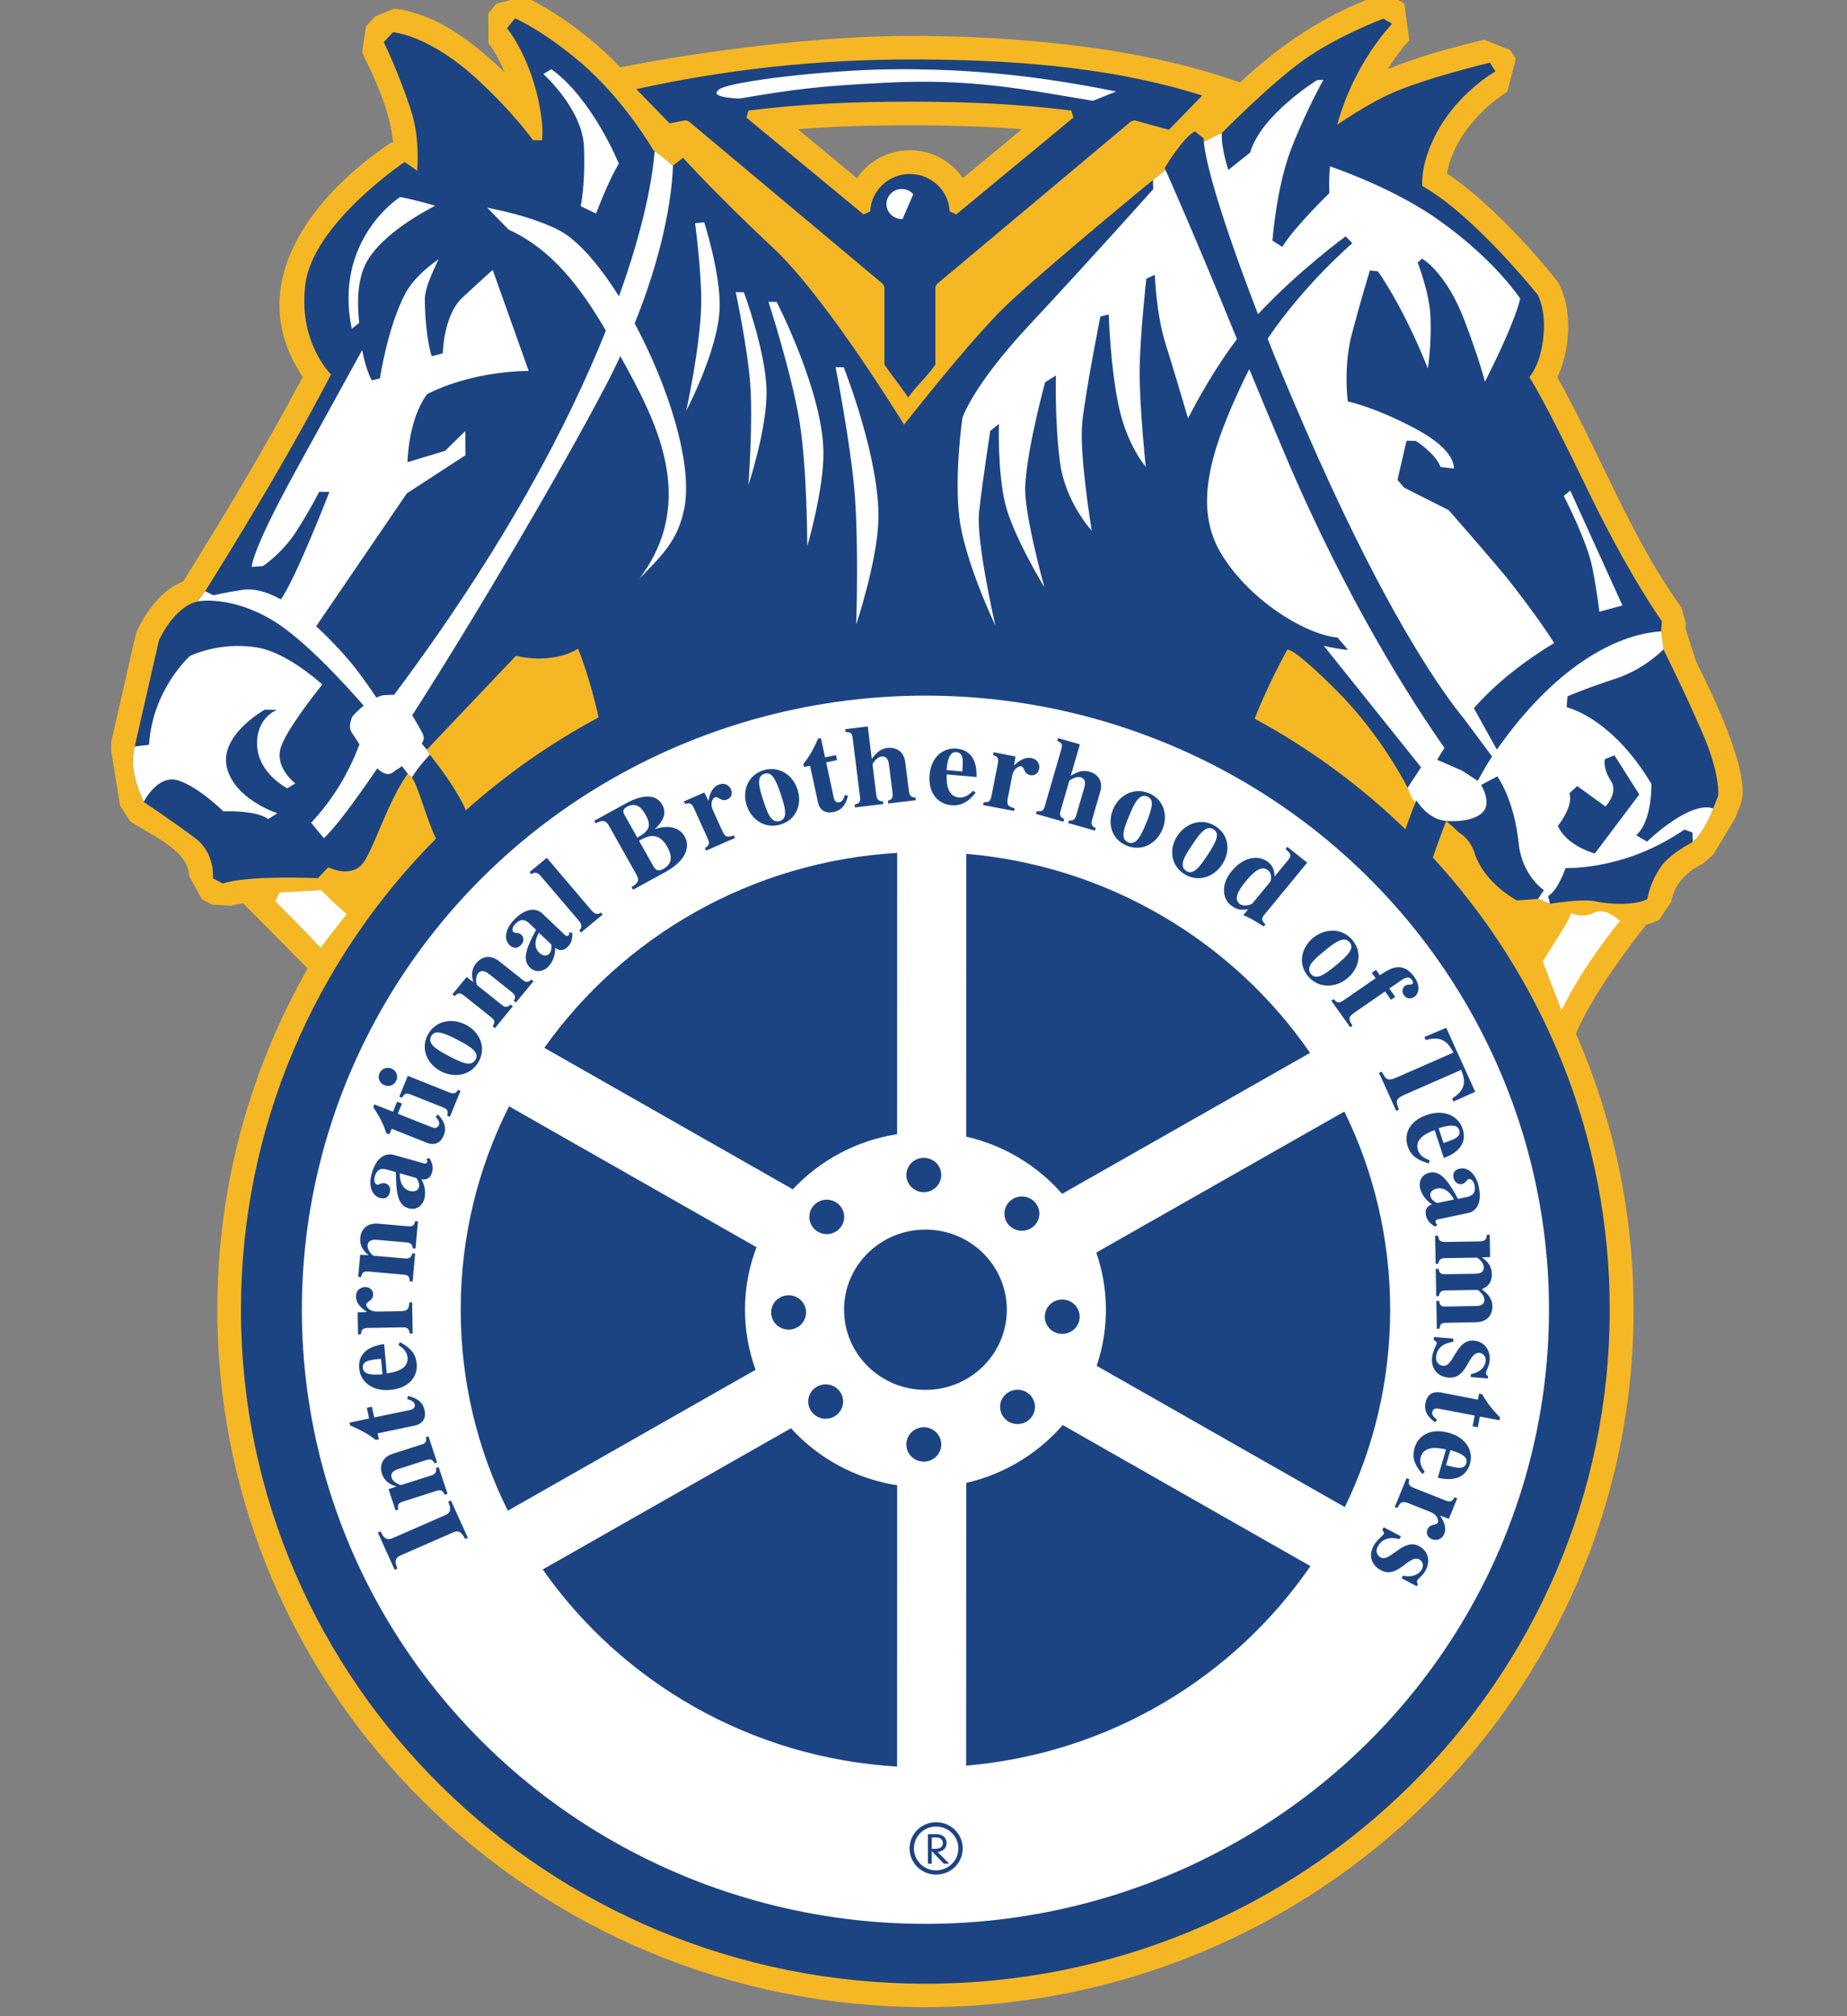 <?xml version="1.0" encoding="UTF-8"?>
<!-- Generator: Adobe Illustrator 16.2.0, SVG Export Plug-In . SVG Version: 6.00 Build 0)  -->
<svg xmlns="http://www.w3.org/2000/svg" xmlns:xlink="http://www.w3.org/1999/xlink" version="1.1" id="Layer_1" x="0px" y="0px" width="120px" height="131px" viewBox="0 0 120 131" xml:space="preserve">
<rect x="0" y="0" width="120" height="131" fill="#808080" stroke="none"/>
<g>
	<path fill-rule="evenodd" clip-rule="evenodd" fill="#F5B724" d="M66.396,8.397l-3.84,3.176c-0.742-1.089-2.007-1.811-3.44-1.811   c-1.432,0-2.696,0.722-3.44,1.811l-3.841-3.176c2.334-0.185,4.716-0.257,7.289-0.257C61.697,8.14,64.072,8.213,66.396,8.397z    M101.177,24.516c2.774,4.914,4.743,10.356,8.064,14.953l0.286,1.006l-0.024,0.364l0.71,2.182c0.932,1.865,3.325,6.723,2.969,8.881   l-0.098,0.382l-0.326,0.812l-0.11,0.22l-1.331,2.194l-0.641,0.584c-1.053,0.522-1.896,1.3-2.088,2.484l-0.779,1.17   c-0.277,0.158-0.572,0.261-0.855,0.335c-1.284,1.621-3.553,4.673-4.566,7.08c2.408,5.504,3.748,11.567,3.748,17.939   c0,25.025-20.6,45.314-46.007,45.314c-25.412,0-46.008-20.289-46.008-45.314c0-8.053,2.132-15.611,5.867-22.168   c-1.335-1.365-3.057-3.104-4.184-4.234c-0.365,0.045-0.618,0.098-0.751,0.15l-1.263-0.07l-0.665-0.337l-0.837-1.533   c-0.041-1.685-2.549-2.681-3.826-3.533l-0.667-1.034L7.218,48.75l0.016-0.574l1.57-6.889l0.083-0.258c0,0,0.08-0.191,0.237-0.48   c0.62-1.161,1.531-2.272,2.795-2.785c2.703-4.354,5.354-8.747,7.75-13.273c-4.036-6.019,0.742-11.889,5.747-15.232l0.12,0.001   c-0.185-2.038-1.119-4.028-2.008-5.852l0.25-1.693l0.589-0.642l1.228-0.505c0,0,0.239,0.003,0.676,0.096   c2.524,0.541,4.726,2.302,6.518,4.042c-0.281-0.661-0.603-1.335-1.053-1.895l-0.014-1.932l0.522-0.646l1.831-0.452   c0,0,0.517,0.215,1.398,0.741c1.768,1.056,3.411,2.364,4.825,3.854C45.976,3.245,53.475,2.33,59.132,2.33   c5.633,0,14.372,0.498,21.424,3.029c2.66-2.456,5.333-4.289,8.758-5.579l1.348,0.111l0.573,0.326l0.33,2.4   c0,0-0.528,0.54-1.18,1.521l-0.228,0.358c2.004-0.823,4.169-1.418,6.281-1.917l1.689,0.68l0.354,0.563l-0.555,2.149   c0,0-0.11,0.064-0.294,0.19c-1.699,1.148-3.262,3.07-3.62,5.106c2.453,1.644,5.255,4.607,7.105,6.924l0.109,0.156   c0,0,0.093,0.14,0.214,0.428C102.155,20.495,101.969,22.852,101.177,24.516z"></path>
	<path fill="#1C4483" d="M59.132,3.864c6.122,0,12.835,0.392,18.978,2.345l-2.167,2.224L73.717,7.82l-0.221,0.056L60.869,18.458   l-0.097,0.198v5.036c-0.555,0.799-1.344,1.501-1.765,2.136c-0.424-0.634-0.99-1.337-1.546-2.136v-5.036l-0.092-0.198L44.738,7.876   L44.514,7.82l-1.008,0.196l-2.165-2.223C47.044,4.531,53.014,3.864,59.132,3.864z M59.125,6.605c-3.753,0-7.115,0.155-10.495,0.578   l-0.138,0.456l7.609,6.289l0.436-0.188c0.057-1.354,1.191-2.436,2.58-2.436c1.39,0,2.521,1.082,2.581,2.436l0.436,0.188   l7.605-6.289l-0.137-0.456C66.221,6.76,62.884,6.605,59.125,6.605z M74.908,11.694l0.814-0.652l-0.055-0.128   c0,0,1.211-2.014,1.971-2.38l0.568,0.46c0,0-0.008,0.061,0.006,0.227c0.648-0.369,1.169-0.578,1.169-0.578s3.103-3.154,5.288-4.723   c2.184-1.57,5.205-2.708,5.205-2.708l0.574,0.334c0,0-2.461,2.489-3.566,6.554c1.021-0.685,2.312-1.492,3.432-1.999   c2.275-1.029,6.488-2.029,6.488-2.029l0.359,0.566c0,0-2.508,1.396-3.913,4.167c-0.741,1.472-0.882,2.575-0.844,3.284   c3.319,1.838,7.491,7.051,7.491,7.051s0.711,1.167,0.277,3.432c-0.258,1.348-0.811,1.93-0.811,1.93s0.912,1.349,3.691,7.127   c2.781,5.784,4.918,8.73,4.918,8.73l-0.045,0.665l0.147,1.17c0,0,1.336,2.654,2.53,5.413c1.197,2.758,1.027,4.106,1.027,4.106   l-0.326,0.813c0,0-0.189,0.54-0.55,1.169c-0.366,0.629-0.777,1.023-0.777,1.023s-1.44,0.71-2.052,1.581   c-0.779,1.116-0.891,2.114-0.891,2.114c-0.764,0.43-2.463,0.359-3.349,0.158c-0.886-0.209-2.985,0.16-2.985,0.16l-0.776-0.324   l-1.371,0.1c0,0-2.12-1.105-2.745-3.076c-0.297-0.946-1-1.326-1-1.326c-0.327-0.306-0.604-0.557-0.848-0.766   c-0.2,0.531-0.568,1.503-0.867,2.379c7.146,7.77,11.492,18.075,11.492,29.382c0,24.191-19.906,43.795-44.46,43.795   c-24.561,0-44.469-19.604-44.469-43.795c0-11.916,4.833-22.723,12.673-30.611c-0.566-1.103-1.19-3.539-1.572-3.97l-0.265-0.241   c-1.329,1.809-2.288,5.173-2.999,5.914c-0.824,0.868-2.161,0.155-2.161,0.155l-0.675,0.713c0,0-4.641-0.21-6.158,0.352   l-0.667-0.341c0,0,0.179-1.625-1.163-2.624c-1.334-1.007-3.338-2.342-3.338-2.342s-0.557-1.204-0.665-2.082   c-0.113-0.877,0.088-1.517,0.088-1.517l1.573-6.886c0,0,0.919-2.164,2.51-2.539l0.491-0.668c0,0,2.666-4.192,5.387-8.974   c1.26-2.216,2.173-3.915,2.789-5.105c-0.555-0.605-2.063-2.576-1.669-5.831c0.481-3.971,6.456-7.977,6.456-7.977l0.816,0.565   C27.174,10.1,27.163,8.6,26.715,7.21c-0.758-2.361-1.78-4.472-1.78-4.472l0.591-0.637c0,0,2.318,0.107,5.605,3.162   c1.652,1.539,2.782,2.885,3.497,3.839l0.585,0.012c0.038-0.387,0.042-0.798-0.01-1.24c-0.445-3.854-2.261-6.038-2.261-6.038   l0.52-0.644c0,0,1.774,0.749,4.275,2.879C40.555,6.469,42.45,9.76,42.45,9.76s0.557,0.362,1.268,1.007l0.66-0.514   c0,0,2.217,2.452,5.837,5.838c3.12,2.917,7.396,9.686,8.523,11.502c1.16-1.475,4.867-6.138,6.958-8.053   C68.918,16.597,74.908,11.694,74.908,11.694z M92.023,52.005c-0.449-0.43-0.57-0.819-0.57-0.819s-1.667-3.375-4.647-6.35   c-2.985-2.971-3.179-2.609-3.179-2.609s-1.303,2.354-2.109,4.473c3.598,1.945,6.889,4.369,9.789,7.182   C91.57,53.156,91.862,52.363,92.023,52.005z M27.733,48.708l0.195,0.329c0.5,0.63,1.775,2.271,2.339,3.615   c2.608-2.333,5.5-4.364,8.618-6.037c-0.516-2.474-1.325-4.46-1.325-4.46c-1.841,1.079-4.035,0.452-4.035,0.452L27.733,48.708z"></path>
	<ellipse fill-rule="evenodd" clip-rule="evenodd" fill="#FFFFFF" cx="60.125" cy="85.102" rx="40.513" ry="39.903"></ellipse>
	<path fill="#1C4483" d="M27.667,93.383c0.099,0.361-0.127,0.434-0.302,0.484l-1.84,0.59c-0.805,0.259-0.845,0.896-0.71,1.299   c0.2,0.608,0.744,0.781,0.952,0.826l-0.521,0.182l0.455,1.373l0.175-0.053c-0.053-0.303-0.026-0.412,0.306-0.516l2.151-0.691   c0.358-0.116,0.428,0,0.567,0.245l0.176-0.06l-0.577-1.739l-0.173,0.059c0.071,0.343-0.135,0.429-0.302,0.487l-1.956,0.621   c-0.067,0.021-0.527-0.172-0.621-0.459c-0.127-0.395,0.271-0.527,0.477-0.592l1.768-0.568c0.274-0.085,0.433-0.029,0.533,0.207   l0.173-0.055l-0.556-1.693L27.667,93.383z M23.832,91.475l0.147,0.692l-1.269,0.27l0.038,0.185   c0.837,0.354,1.242,0.617,1.666,0.938l0.206-0.037l-0.087-0.387l2.44-0.514c0.157-0.04,0.785-0.203,0.609-1.003   c-0.144-0.669-0.721-0.823-1.08-0.916l-0.042,0.206c0.173,0.047,0.436,0.127,0.484,0.344c0.061,0.292-0.247,0.35-0.368,0.376   L24.313,92.1l-0.151-0.697L23.832,91.475z M24.848,89.295c-1.06,0.096-1.25-0.146-1.276-0.425c-0.024-0.269,0.16-0.382,0.322-0.44   c0.228-0.084,0.625-0.117,0.862-0.143L24.848,89.295z M25.89,87.398c0.191,0.129,0.552,0.361,0.588,0.807   c0.066,0.715-0.701,0.953-1.35,1.029l-0.17-1.9c-0.41,0.055-1.739,0.267-1.619,1.584c0.076,0.869,0.856,1.494,1.992,1.396   c1.312-0.109,1.81-0.93,1.743-1.692c-0.054-0.604-0.34-1.019-1.093-1.415L25.89,87.398z M26.589,84.633   c-0.016,0.463-0.132,0.555-0.599,0.564l-1.454,0.023c-0.561,0.014-0.738-0.322-0.738-0.434c-0.005-0.242,0.449-0.242,0.442-0.681   c-0.008-0.382-0.325-0.482-0.525-0.479c-0.186,0.004-0.598,0.123-0.587,0.641c0.01,0.49,0.476,0.822,0.718,0.984l-0.61,0.022   l0.026,1.435l0.187-0.005c0.025-0.228,0.06-0.411,0.445-0.417l2.264-0.039c0.385-0.01,0.417,0.162,0.465,0.406l0.188-0.005   l-0.034-2.02L26.589,84.633z M26.97,79.345c-0.046,0.368-0.287,0.349-0.469,0.333l-1.923-0.168   c-0.843-0.071-1.139,0.506-1.174,0.918c-0.053,0.642,0.378,1.008,0.551,1.131L23.4,81.527l-0.127,1.438l0.187,0.017   c0.07-0.294,0.141-0.39,0.485-0.362l2.256,0.2c0.376,0.028,0.395,0.156,0.42,0.438l0.188,0.015l0.162-1.824l-0.183-0.014   c-0.072,0.35-0.295,0.351-0.473,0.334l-2.047-0.176c-0.069-0.008-0.414-0.365-0.388-0.669c0.035-0.405,0.457-0.378,0.673-0.359   l1.855,0.161c0.282,0.026,0.406,0.143,0.406,0.393l0.183,0.015l0.158-1.771L26.97,79.345z M27.699,75.308l0.05,0.097   c0.016,0.023,0.016,0.047,0.01,0.078c-0.047,0.158-0.187,0.123-0.232,0.105l-1.931-0.543c-0.695-0.195-1.203,0.362-1.435,1.17   c-0.267,0.902,0.055,1.495,0.52,1.621c0.501,0.143,0.615-0.248,0.643-0.339c0.109-0.376-0.138-0.567-0.273-0.604   c-0.287-0.083-0.413,0.12-0.566,0.076c-0.118-0.033-0.217-0.243-0.141-0.507c0.157-0.542,0.463-0.564,0.839-0.453l0.54,0.149   c0.016,1.124,0.042,2.134,0.812,2.349c0.562,0.164,0.923-0.224,1.026-0.575c0.049-0.177,0.163-0.696-0.182-1.302   c0.22,0.014,0.549,0.041,0.697-0.469c0.093-0.331-0.004-0.648-0.191-0.918L27.699,75.308z M27.05,76.543   c0.088,0.135,0.24,0.359,0.167,0.607c-0.076,0.262-0.375,0.297-0.603,0.231c-0.645-0.182-0.648-0.965-0.636-1.143L27.05,76.543z    M25.803,71.581l-0.271,0.657l-1.207-0.477l-0.074,0.176c0.499,0.754,0.683,1.194,0.85,1.696l0.194,0.075l0.152-0.365l2.311,0.922   c0.153,0.052,0.761,0.263,1.073-0.496c0.26-0.635-0.13-1.081-0.376-1.354l-0.152,0.147c0.12,0.135,0.292,0.343,0.21,0.548   c-0.115,0.281-0.407,0.155-0.521,0.109l-2.146-0.854l0.27-0.661L25.803,71.581z M29.747,70.82c-0.14,0.263-0.321,0.255-0.541,0.166   l-2.713-1.082l-0.551,1.353l0.171,0.071c0.159-0.253,0.252-0.337,0.571-0.211l2.101,0.838c0.342,0.138,0.313,0.266,0.274,0.545   l0.172,0.067l0.687-1.679L29.747,70.82z M24.981,70.514c0.309,0.123,0.643-0.004,0.776-0.326c0.125-0.302-0.017-0.633-0.327-0.76   c-0.309-0.123-0.656,0.017-0.78,0.318C24.521,70.064,24.68,70.398,24.981,70.514z M29.174,68.623   c-0.776-0.404-1.432-0.791-1.165-1.289c0.221-0.406,0.685-0.311,1.729,0.236c0.866,0.454,1.415,0.811,1.163,1.271   C30.616,69.377,29.909,69.004,29.174,68.623z M28.642,69.607c0.883,0.459,1.967,0.285,2.47-0.648   c0.491-0.909,0.063-1.896-0.84-2.371c-0.944-0.492-1.998-0.236-2.471,0.633C27.298,68.158,27.766,69.148,28.642,69.607z    M34.518,63.641c-0.251,0.278-0.434,0.128-0.577,0.014l-1.505-1.194c-0.657-0.528-1.224-0.21-1.492,0.117   c-0.41,0.498-0.261,1.04-0.184,1.236l-0.441-0.331l-0.926,1.121l0.145,0.116c0.23-0.206,0.342-0.244,0.608-0.029l1.761,1.403   c0.293,0.233,0.233,0.354,0.104,0.6l0.142,0.112l1.164-1.417l-0.142-0.117c-0.252,0.25-0.441,0.129-0.577,0.018l-1.602-1.279   c-0.049-0.04-0.135-0.525,0.057-0.763c0.265-0.318,0.595-0.061,0.764,0.073l1.448,1.155c0.221,0.177,0.255,0.342,0.113,0.547   l0.142,0.117l1.141-1.386L34.518,63.641z M36.981,60.575v0.106c0,0.031-0.011,0.056-0.028,0.076   c-0.121,0.122-0.227,0.018-0.256-0.012l-1.449-1.375c-0.518-0.496-1.233-0.234-1.825,0.369c-0.663,0.678-0.663,1.342-0.316,1.671   c0.378,0.359,0.668,0.064,0.733-0.001c0.277-0.281,0.147-0.564,0.047-0.659c-0.216-0.206-0.422-0.082-0.534-0.192   c-0.091-0.086-0.082-0.317,0.112-0.512c0.398-0.407,0.675-0.288,0.96-0.017l0.404,0.387c-0.524,0.996-0.979,1.898-0.404,2.448   c0.42,0.399,0.922,0.228,1.182-0.038c0.13-0.127,0.473-0.537,0.464-1.234c0.186,0.114,0.46,0.293,0.834-0.089   c0.24-0.246,0.304-0.572,0.271-0.896L36.981,60.575z M35.818,61.367c0.015,0.161,0.04,0.425-0.14,0.611   c-0.193,0.198-0.47,0.091-0.646-0.074c-0.48-0.457-0.112-1.152-0.017-1.297L35.818,61.367z M39.038,59.291   c-0.229,0.188-0.438,0.057-0.586-0.111l-2.926-3.441l-1.12,0.926l0.12,0.141c0.287-0.24,0.529,0.022,0.585,0.09l2.525,2.961   c0.117,0.135,0.231,0.402-0.003,0.598l0.118,0.133l1.407-1.164L39.038,59.291z M41.517,54.625l0.201-0.11   c0.448-0.215,1.1-0.447,1.631,0.505c0.229,0.404,0.472,1.042-0.266,1.448c-0.282,0.153-0.466,0.11-0.633-0.185L41.517,54.625z    M40.568,52.937c-0.077-0.152-0.171-0.33,0.175-0.518c0.545-0.296,0.915,0.015,1.174,0.476c0.381,0.678,0.388,1.041-0.513,1.531   L40.568,52.937z M41.128,57.812l2.167-1.188c1.403-0.797,1.509-1.707,1.194-2.261c-0.423-0.758-1.317-0.703-1.939-0.488   c0.232-0.254,0.895-0.843,0.481-1.577c-0.582-1.034-1.971-0.312-2.346-0.106l-2.079,1.14l0.089,0.161   c0.325-0.149,0.612-0.29,0.859,0.146l1.806,3.212c0.229,0.404,0.028,0.548-0.325,0.792L41.128,57.812z M47.673,54.279   c-0.438,0.168-0.569,0.102-0.76-0.322l-0.592-1.305c-0.228-0.509,0.014-0.796,0.117-0.841c0.227-0.101,0.403,0.312,0.813,0.135   c0.347-0.156,0.32-0.482,0.237-0.664c-0.073-0.167-0.347-0.491-0.828-0.285c-0.457,0.2-0.582,0.756-0.634,1.035l-0.264-0.54   l-1.329,0.581l0.075,0.163c0.226-0.062,0.407-0.1,0.564,0.246l0.92,2.035c0.159,0.351,0.018,0.442-0.189,0.586l0.073,0.168   l1.875-0.824L47.673,54.279z M49.59,52c-0.273-0.825-0.472-1.552,0.068-1.721c0.446-0.148,0.712,0.241,1.076,1.354   c0.306,0.914,0.449,1.543-0.054,1.707C50.095,53.532,49.841,52.775,49.59,52z M48.516,52.341c0.307,0.938,1.21,1.546,2.227,1.223   c0.995-0.316,1.387-1.317,1.069-2.278c-0.331-1-1.268-1.536-2.226-1.232C48.567,50.377,48.208,51.411,48.516,52.341z    M54.313,49.064l-0.707,0.146l-0.272-1.253l-0.187,0.042c-0.355,0.823-0.624,1.219-0.95,1.638l0.044,0.201l0.387-0.083l0.521,2.401   c0.039,0.16,0.205,0.774,1.019,0.605c0.678-0.148,0.836-0.716,0.927-1.064l-0.208-0.042c-0.048,0.172-0.127,0.43-0.344,0.472   c-0.302,0.069-0.361-0.24-0.387-0.361l-0.479-2.23l0.706-0.146L54.313,49.064z M59.482,51.808   c-0.374,0.044-0.416-0.281-0.431-0.409l-0.234-1.864c-0.102-0.831-0.737-0.987-1.155-0.938c-0.397,0.049-0.704,0.253-1.021,0.722   l-0.261-2.117l-1.467,0.176l0.025,0.18c0.305,0.027,0.413,0.037,0.458,0.388l0.479,3.839c0.045,0.369-0.081,0.418-0.349,0.5   l0.021,0.18l1.84-0.221l-0.019-0.178c-0.358,0.003-0.406-0.212-0.432-0.384l-0.245-2.01c-0.013-0.069,0.271-0.477,0.576-0.514   c0.414-0.051,0.472,0.364,0.497,0.573l0.228,1.82c0.035,0.278-0.053,0.42-0.305,0.473l0.022,0.184l1.794-0.214L59.482,51.808z    M61.498,50.037c0.09-1.04,0.368-1.187,0.652-1.163c0.267,0.025,0.35,0.222,0.383,0.393c0.041,0.231,0.003,0.628-0.01,0.861   L61.498,50.037z M63.215,51.38c-0.16,0.164-0.457,0.472-0.912,0.436c-0.729-0.064-0.826-0.853-0.793-1.496l1.934,0.168   c0.012-0.406,0.027-1.733-1.306-1.845c-0.881-0.077-1.642,0.569-1.74,1.686c-0.114,1.294,0.618,1.921,1.394,1.989   c0.612,0.051,1.07-0.154,1.601-0.817L63.215,51.38z M65.921,52.518c-0.456-0.112-0.528-0.242-0.436-0.693l0.276-1.409   c0.107-0.543,0.472-0.642,0.584-0.623c0.242,0.049,0.148,0.486,0.585,0.573c0.384,0.067,0.546-0.215,0.583-0.408   c0.037-0.18,0.001-0.605-0.51-0.701c-0.494-0.097-0.917,0.286-1.126,0.485l0.102-0.588l-1.429-0.278l-0.033,0.183   c0.217,0.073,0.392,0.142,0.32,0.52l-0.429,2.182c-0.075,0.375-0.248,0.369-0.497,0.369l-0.036,0.18l2.011,0.384L65.921,52.518z    M71.193,53.796c-0.366-0.103-0.276-0.416-0.236-0.542l0.524-1.805c0.235-0.803-0.286-1.195-0.69-1.307   c-0.387-0.108-0.75-0.037-1.225,0.268l0.595-2.047l-1.421-0.402l-0.052,0.175c0.272,0.139,0.37,0.188,0.271,0.531l-1.079,3.717   c-0.101,0.358-0.237,0.349-0.52,0.327l-0.052,0.175l1.783,0.505l0.05-0.172c-0.328-0.137-0.288-0.355-0.239-0.521l0.565-1.946   c0.017-0.066,0.442-0.331,0.736-0.249c0.399,0.114,0.29,0.516,0.231,0.718l-0.514,1.765c-0.08,0.268-0.221,0.365-0.467,0.317   l-0.053,0.175l1.738,0.493L71.193,53.796z M73.354,53.026c0.33-0.805,0.649-1.486,1.177-1.275c0.436,0.17,0.387,0.634-0.055,1.713   c-0.365,0.897-0.67,1.472-1.162,1.273C72.744,54.512,73.043,53.783,73.354,53.026z M72.309,52.605   c-0.375,0.911-0.08,1.956,0.908,2.348c0.973,0.389,1.924-0.131,2.309-1.069c0.399-0.974,0.034-1.98-0.904-2.354   C73.63,51.137,72.676,51.698,72.309,52.605z M77.445,54.914c0.477-0.725,0.922-1.332,1.398-1.027   c0.398,0.251,0.256,0.695-0.389,1.675c-0.529,0.804-0.937,1.312-1.381,1.033C76.556,56.259,76.99,55.598,77.445,54.914z    M76.495,54.307c-0.546,0.828-0.456,1.905,0.44,2.481c0.879,0.558,1.908,0.226,2.469-0.62c0.584-0.885,0.42-1.938-0.43-2.482   C78.079,53.113,77.037,53.487,76.495,54.307z M82.217,60.061c-0.333-0.284-0.202-0.465-0.072-0.625l2.783-3.385l-1.289-1.029   l-0.113,0.142c0.309,0.29,0.429,0.398,0.172,0.708l-0.885,1.077c-0.015-0.266-0.049-0.642-0.404-0.925   c-0.562-0.453-1.561-0.436-2.398,0.59c-0.714,0.858-0.564,1.792-0.064,2.188c0.443,0.358,0.748,0.331,1.148,0.277l-0.318,0.382   c0.457,0.197,0.514,0.231,1.328,0.735L82.217,60.061z M81.363,58.71c-0.053,0.065-0.555,0.238-0.832,0.016   c-0.48-0.38,0.149-1.148,0.429-1.488c0.472-0.571,0.989-1.037,1.415-0.696c0.334,0.266,0.174,0.73,0.168,0.736L81.363,58.71z    M86.032,61.801c0.675-0.556,1.282-1.012,1.646-0.58c0.307,0.356,0.041,0.741-0.869,1.493c-0.746,0.614-1.283,0.984-1.626,0.583   C84.783,62.831,85.396,62.328,86.032,61.801z M85.306,60.944c-0.765,0.638-1.001,1.691-0.315,2.497   c0.676,0.79,1.768,0.771,2.548,0.125c0.819-0.679,0.972-1.732,0.321-2.493C87.176,60.263,86.067,60.318,85.306,60.944z    M86.494,65.021l1.228,1.724l0.152-0.104c-0.274-0.412-0.299-0.555,0.136-0.852l1.98-1.369l0.383,0.544l0.275-0.191l-0.384-0.543   l0.769-0.527c0.172-0.12,0.492-0.332,0.703-0.029c0.051,0.073,0.113,0.199,0.015,0.267c-0.095,0.064-0.294-0.003-0.466,0.115   c-0.123,0.087-0.264,0.341-0.077,0.602c0.175,0.247,0.448,0.273,0.669,0.121c0.433-0.298,0.298-0.898,0.029-1.278   c-0.797-1.125-1.643-0.552-2.255-0.13l-0.252-0.356l-0.276,0.191l0.252,0.354l-2.098,1.451c-0.336,0.228-0.454,0.097-0.632-0.094   L86.494,65.021z M90.889,72.103c-0.197-0.524-0.256-0.696,0.338-0.96l3.706-1.625c0.189,0.494,0.476,1.217-0.585,1.852l0.09,0.202   l1.406-0.632l-1.881-4.158l-1.419,0.601l0.091,0.198c1.184-0.355,1.543,0.344,1.791,0.813l-3.705,1.624   c-0.588,0.262-0.68,0.102-0.949-0.384l-0.178,0.074l1.119,2.476L90.889,72.103z M93.466,73.307   c1.009-0.325,1.253-0.129,1.343,0.135c0.08,0.254-0.068,0.404-0.217,0.501c-0.202,0.129-0.584,0.249-0.808,0.328L93.466,73.307z    M92.885,75.39c-0.215-0.083-0.619-0.233-0.76-0.658c-0.225-0.685,0.467-1.084,1.084-1.302l0.598,1.816   c0.387-0.149,1.629-0.65,1.219-1.906c-0.275-0.828-1.182-1.264-2.26-0.918c-1.254,0.398-1.552,1.307-1.312,2.04   c0.188,0.577,0.562,0.911,1.385,1.134L92.885,75.39z M93.387,79.559l-0.09-0.059c-0.084-0.229,0.06-0.256,0.104-0.266l1.967-0.414   c0.708-0.146,0.889-0.875,0.712-1.693c-0.199-0.925-0.76-1.299-1.233-1.195c-0.512,0.107-0.422,0.508-0.408,0.596   c0.084,0.385,0.396,0.439,0.531,0.41c0.292-0.061,0.305-0.297,0.465-0.333c0.116-0.022,0.303,0.116,0.361,0.38   c0.121,0.554-0.135,0.717-0.518,0.795l-0.55,0.119c-0.553-0.991-1.06-1.868-1.841-1.705c-0.574,0.121-0.707,0.628-0.629,0.986   c0.041,0.174,0.191,0.688,0.779,1.068c-0.199,0.087-0.503,0.215-0.389,0.732c0.072,0.336,0.311,0.57,0.605,0.725L93.387,79.559z    M93.37,78.17c-0.142-0.077-0.384-0.209-0.439-0.459c-0.056-0.266,0.19-0.431,0.425-0.486c0.652-0.133,1.033,0.555,1.107,0.715   L93.37,78.17z M93.534,86.334c0-0.377,0.237-0.382,0.429-0.382l1.935-0.039c0.847-0.014,1.071-0.615,1.065-1.034   c-0.009-0.439-0.23-0.775-0.692-1.107c0.247-0.116,0.668-0.313,0.653-1.006c-0.01-0.637-0.477-0.959-0.664-1.065l0.551-0.022   l-0.023-1.449l-0.185,0.002c-0.029,0.221-0.046,0.42-0.444,0.428l-2.268,0.037c-0.375,0.006-0.416-0.16-0.466-0.408h-0.189   l0.038,1.824l0.18-0.006c0.027-0.296,0.195-0.355,0.438-0.357l2.052-0.033c0.062,0,0.452,0.293,0.458,0.621   c0.008,0.416-0.385,0.421-0.631,0.428l-1.865,0.028c-0.172,0.001-0.412,0.009-0.439-0.353l-0.188,0.006l0.035,1.773l0.18-0.006   c0.018-0.29,0.188-0.361,0.434-0.365l2.057-0.033c0.059-0.004,0.448,0.309,0.455,0.627c0.01,0.41-0.394,0.418-0.63,0.419   l-1.86,0.032c-0.185,0.006-0.428,0.006-0.445-0.362l-0.186,0.007l0.03,1.801L93.534,86.334z M95.554,89.475l1.107,0.096l0.02-0.167   c-0.062-0.026-0.151-0.064-0.139-0.199c0.013-0.147,0.21-0.438,0.243-0.796c0.057-0.695-0.348-1.24-1.023-1.3   c-1.18-0.101-1.297,1.702-1.999,1.638c-0.231-0.021-0.491-0.199-0.46-0.577c0.076-0.839,0.896-0.952,1.105-0.981l0.021-0.21   l-1.265-0.107l-0.016,0.19c0.145,0.086,0.203,0.135,0.195,0.221c-0.005,0.068-0.274,0.563-0.307,0.938   c-0.061,0.701,0.347,1.228,1.074,1.289c1.26,0.111,1.239-1.673,2.02-1.605c0.238,0.021,0.418,0.25,0.393,0.521   c-0.037,0.426-0.393,0.749-0.953,0.859L95.554,89.475z M96.01,92.738l0.137-0.695l1.276,0.24l0.035-0.184   c-0.631-0.646-0.899-1.047-1.161-1.504l-0.204-0.041l-0.073,0.391l-2.447-0.475c-0.161-0.022-0.802-0.106-0.961,0.691   c-0.133,0.672,0.337,1.037,0.63,1.256l0.121-0.168c-0.144-0.114-0.353-0.288-0.312-0.498c0.059-0.301,0.369-0.236,0.487-0.208   l2.273,0.435l-0.137,0.698L96.01,92.738z M94.233,94.223c1.02,0.291,1.11,0.582,1.032,0.854c-0.076,0.256-0.287,0.299-0.463,0.299   c-0.237-0.012-0.625-0.117-0.854-0.174L94.233,94.223z M92.567,95.631c-0.132-0.185-0.384-0.531-0.258-0.964   c0.2-0.691,1.003-0.641,1.638-0.485l-0.535,1.838c0.406,0.09,1.721,0.357,2.092-0.908c0.244-0.841-0.262-1.698-1.355-2.008   c-1.264-0.359-2.028,0.23-2.242,0.968c-0.17,0.581-0.053,1.067,0.506,1.703L92.567,95.631z M90.79,97.986   c0.197-0.418,0.342-0.465,0.775-0.289l1.347,0.535c0.521,0.207,0.554,0.576,0.508,0.684c-0.09,0.228-0.508,0.053-0.676,0.457   c-0.145,0.354,0.109,0.565,0.293,0.639c0.174,0.071,0.604,0.117,0.799-0.357c0.185-0.457-0.113-0.94-0.275-1.18l0.572,0.211   l0.542-1.329l-0.167-0.066c-0.118,0.198-0.223,0.354-0.58,0.21l-2.097-0.834c-0.358-0.142-0.324-0.31-0.272-0.55l-0.173-0.071   l-0.767,1.869L90.79,97.986z M91.064,102.549l0.984,0.521l0.08-0.147c-0.043-0.049-0.111-0.119-0.045-0.238   c0.068-0.129,0.367-0.319,0.535-0.64c0.334-0.614,0.173-1.274-0.424-1.586c-1.045-0.546-1.867,1.065-2.492,0.736   c-0.201-0.104-0.37-0.372-0.188-0.706c0.397-0.743,1.198-0.531,1.401-0.479l0.105-0.185L89.9,99.235l-0.093,0.172   c0.101,0.135,0.134,0.204,0.095,0.278c-0.035,0.06-0.476,0.414-0.655,0.744c-0.339,0.627-0.169,1.266,0.478,1.602   c1.114,0.584,1.806-1.063,2.5-0.699c0.208,0.111,0.284,0.385,0.156,0.629c-0.206,0.381-0.666,0.536-1.229,0.424L91.064,102.549z    M29.125,97.57c0.141,0.398,0.248,0.683-0.202,0.881l-3.404,1.487c-0.478,0.212-0.634-0.12-0.796-0.435l-0.175,0.076l1.096,2.425   l0.177-0.082c-0.124-0.325-0.256-0.655,0.208-0.858l3.402-1.49c0.435-0.195,0.583,0.063,0.79,0.42l0.175-0.074l-1.098-2.423   L29.125,97.57z"></path>
	<path fill="#1C4483" d="M67.88,85.559c0-0.621,0.507-1.121,1.134-1.121c0.626,0,1.133,0.5,1.133,1.121   c0,0.613-0.507,1.113-1.133,1.113C68.387,86.672,67.88,86.172,67.88,85.559z M64.977,91.416c0-0.619,0.507-1.116,1.133-1.116   c0.625,0,1.131,0.497,1.131,1.116c0,0.615-0.506,1.113-1.131,1.113C65.483,92.529,64.977,92.031,64.977,91.416z M58.886,93.857   c0-0.616,0.506-1.119,1.132-1.119c0.627,0,1.136,0.503,1.136,1.119c0,0.615-0.508,1.115-1.136,1.115   C59.392,94.973,58.886,94.473,58.886,93.857z M52.511,91.064c0-0.617,0.509-1.113,1.135-1.113c0.626,0,1.131,0.496,1.131,1.113   c0,0.621-0.505,1.121-1.131,1.121C53.02,92.186,52.511,91.686,52.511,91.064z M50.101,85.275c0-0.615,0.509-1.114,1.137-1.114   c0.623,0,1.131,0.499,1.131,1.114c0,0.618-0.508,1.118-1.131,1.118C50.609,86.394,50.101,85.894,50.101,85.275z M52.582,79.07   c0-0.62,0.509-1.119,1.132-1.119c0.625,0,1.134,0.499,1.134,1.119c0,0.613-0.508,1.118-1.134,1.118   C53.09,80.188,52.582,79.684,52.582,79.07z M54.838,85.102c0-2.877,2.366-5.208,5.289-5.208c2.918,0,5.287,2.331,5.287,5.208   s-2.368,5.208-5.287,5.208C57.205,90.31,54.838,87.979,54.838,85.102z M58.886,76.346c0-0.615,0.506-1.114,1.132-1.114   c0.627,0,1.136,0.499,1.136,1.114c0,0.617-0.508,1.117-1.136,1.117C59.392,77.463,58.886,76.963,58.886,76.346z M29.932,85.102   c0-4.748,1.128-9.234,3.141-13.219l16.077,9.156c-0.48,1.267-0.747,2.636-0.747,4.062c0,1.369,0.245,2.688,0.688,3.903   L32.994,98.16C31.032,94.223,29.932,89.787,29.932,85.102z M35.365,68.084c5.127-7.227,13.439-12.104,22.925-12.666l-0.005,18.279   c-2.661,0.41-5.027,1.713-6.776,3.58L35.365,68.084z M62.779,55.478c9.288,0.799,17.371,5.737,22.336,12.934l-16.109,9.16   c-1.598-1.828-3.768-3.156-6.232-3.718L62.779,55.478z M87.344,72.223c1.908,3.896,2.975,8.266,2.975,12.879   c0,4.594-1.058,8.941-2.945,12.824l-16.123-9.18c0.387-1.148,0.6-2.37,0.6-3.645c0-1.299-0.223-2.546-0.625-3.715L87.344,72.223z    M85.139,101.76c-4.963,7.215-13.062,12.172-22.369,12.965l0.008-18.373c2.48-0.567,4.665-1.911,6.267-3.757L85.139,101.76z    M58.283,114.785c-9.548-0.568-17.902-5.503-23.023-12.808l16.13-9.175c1.76,1.935,4.173,3.281,6.899,3.705L58.283,114.785z    M65.258,78.861c0-0.617,0.506-1.119,1.136-1.119c0.623,0,1.134,0.502,1.134,1.119c0,0.611-0.511,1.111-1.134,1.111   C65.764,79.973,65.258,79.473,65.258,78.861z"></path>
	<path fill-rule="evenodd" clip-rule="evenodd" fill="#FFFFFF" d="M104.271,49.328l0.619-0.251l1.615,2.545l-2.889,3.836   c0,0-1.832-0.485-2.402-1.795c0,0,1.026-1.247,0.756-2.128l0.502-0.46l1.838,1.33c0,0,0.852-0.889,0.355-1.656   C104.099,49.866,104.271,49.328,104.271,49.328z M74.908,11.694l0.814-0.652c0.316,0.7,1.892,4.237,4.643,10.99   c-1.356,1.787-2.5,3.832-3.178,5.145c-0.386-1.302-1.005-3.403-1.428-4.731c-0.654-2.037-0.728-4.596-0.728-4.596l-0.554,0.263   c0,0-0.398,3.547-0.434,5.826c-0.035,2.284,0.398,6.389,0.398,6.389s-1.23-1.391-1.771-4.001c-0.546-2.617-0.633-5.894-0.633-5.894   l-0.545,0.133c0,0-0.955,4.785-1.174,6.845c-0.221,2.067,0.611,7.064,0.611,7.064s-1.732-1.839-2.068-4.492   c-0.34-2.652-0.259-5.586-0.259-5.586l-0.699,0.439c0,0-1.183,4.297-1.296,6.768c-0.084,1.755,1.246,6.552,1.246,6.552   s-2.021-3.312-2.537-5.401c-0.513-2.088-0.418-5.21-0.418-5.21L64.336,28c0,0-0.516,3.336-0.725,5.269   c-0.205,1.935,1.061,7.382,1.061,7.382s-2.027-4.232-2.35-7.077c-0.323-2.849,0.211-6.444,0.211-6.444s0.682-2.075,4.238-5.896   c4.78-5.138,8.157-8.947,8.157-8.947L74.908,11.694z M78.213,9.221c0.648-0.369,1.169-0.578,1.169-0.578   c-0.067,0.906,0.422,2.401,0.422,2.401l1.421-1.135c0.711-2.463,4.348-4.704,4.348-4.704l0.405-0.018c0,0-1.229,2.206-2.147,4.644   c-0.913,2.438-1.16,5.806-1.16,5.806l0.637,0.402c0.832-1.337,3.062-3.488,3.062-3.488c-0.025-0.598-0.01-1.181,0.037-1.743   c1.118,0.385,4.523,1.669,7.102,3.516c3.074,2.199,4.666,4.222,5.26,5.075c-0.41,1.766-2.295,5.407-2.295,5.407   s-0.277-1.215-1.311-3.947c-1.2-3.178-2.77-4.056-2.77-4.056l-0.289,0.26c0,0,0.781,1.955,0.838,3.562   c0.068,1.806-0.174,3.312-0.174,3.312c-1.661-4.151-3.242-6.303-3.242-6.303L89,17.573c0,0-0.617,2.016-1.18,4.167   c-0.557,2.156-0.252,4.346-0.252,4.346s1.711,0.338,4.407,1.774c2.699,1.434,2.478,2.586,2.478,2.586l-0.859-0.104   c-0.335-0.891-1.611-1.695-1.611-1.695l-0.6-0.009l-0.588,2.542l0.432,0.506l2.896,1.461c0,0,3.26,3.73,3.932,4.59   c1.533,1.966,2.434,3.276,2.921,4.042c-1.757,1.064-3.673,2.478-5.217,4.238l1.491,2.69c3.637-5.177,7.545-7.479,10.678-7.683   l0.147,1.17c0,0-1.236,1.302-3.153,1.918c-1.913,0.622-3.083,1.134-3.083,1.134l-0.054,0.711c0,0,2.891,0.609,5.503,4.971   c0,0,0.09,2.364-0.982,3.346l0.704,0.413c0,0,2.736-2.674,4.297-2.161c0,0-0.189,0.54-0.55,1.169   c-0.366,0.629-0.777,1.023-0.777,1.023l-0.021-0.624l-0.522-0.194c0,0-1.538,1.108-3.497,1.768   c-2.431,0.82-4.227,0.733-4.227,0.733s-0.475,1.442-1.135,1.822l0.125,0.507l-0.776-0.324l0.379-0.572c0,0-1.421-0.916-1.642-3.073   c-0.293-2.844-1.383-4.315-1.383-4.315l-1.055,0.561c0,0,0.787,1.237,0.01,1.862c-0.781,0.623-2.273,0.47-2.273,0.47   c-0.887-0.069-1.547-0.729-1.939-1.335c-0.151,0.39-0.57-0.819-0.57-0.819l0.873-1.328l-6.317-7.893   c1.237,0.276,1.569,0.262,1.569,0.262l-0.676-0.801c-2.054-0.184-5.695-2.382-7.541-5.413s-0.773-6.692,1.512-11.445   c0.094-0.197,0.191-0.392,0.293-0.58c0.689,1.674,1.465,3.537,2.34,5.596c4.048,9.548,8.311,16.126,10.342,19.012   c-0.168,0.253-0.322,0.513-0.478,0.773l1.633,0.711l1.001,0.656c0.408-0.7,0.516-0.957,0.938-1.576l-1.789-2.41   c-0.197-0.238-0.415-0.519-0.66-0.841c-1.922-2.569-5.219-7.805-9.604-17.856c-0.996-2.277-1.832-4.281-2.533-6.042   c2.393-3.55,5.504-6.207,5.504-6.207l-0.433-0.447c0,0-3.079,2.244-5.694,5.062C78.711,12.577,78.274,9.931,78.213,9.221z    M9.334,52.105c0,0-0.557-1.204-0.665-2.082c-0.113-0.877,0.088-1.517,0.088-1.517l0.927-0.113   c0.219-3.583,2.644-5.761,2.644-5.761s1.84-0.944,4.3-0.574c1.348,0.2,2.905,1.193,4.314,2.412   c-0.543,0.681-2.384,3.032-2.708,4.135c-0.382,1.296,0.955,2.301,0.955,2.301l-0.525,0.313c0,0-1.868-0.941-1.958-2.771   c-0.087-1.828,1.295-2.326,1.295-2.326l-0.795-0.012c0,0-2.959,1.641-2.47,3.739c0.491,2.096,3.284,2.993,3.284,2.993l-0.589,0.379   c-0.804-0.6-2.921-0.505-2.921-0.505s-1.611-1.593-2.941-2.009C10.239,50.295,9.334,52.105,9.334,52.105z M42.535,9.814   c0.179,0.128,0.635,0.457,1.183,0.953c-0.005,0.561-0.14,4.463-2.485,10.247c2.174,4.048,3.777,9.063,3.235,11.966   c-0.392,2.104-1.437,3.084-2.925,4.618c3.858-5.122,1.028-10.363-1.241-14.457c-0.313,0.678-0.659,1.374-1.036,2.09   C36.466,30.549,31.1,39.748,26.78,46.478c0.168,0.267,0.329,0.547,0.478,0.816c0.268,0.477,0.383,0.642,0.141,1.029l0.334,0.385   l0.195,0.329c0,0-0.75,0.767-1.168,1.484l-0.265-0.241l-0.379-0.503c-0.227,0.193-0.324,0.184-0.555,0.379   c-0.322,0.271-0.684,0.12-1.049-0.232c-1.49,2.191-2.717,3.832-3.469,4.538l-0.828-0.998c1.177-1.282,2.281-2.827,3.138-5.098   c-0.174-0.28-0.344-0.542-0.494-0.758c-0.205-0.291-0.13-0.685,0.035-1.048c0,0,0.128-0.163,0.36-0.379   c0.102-0.104,0.229-0.216,0.376-0.332c-1.19-1.363-3.877-4.315-5.902-5.533c-2.671-1.614-4.783-1.257-4.783-1.257   c-0.034,0.005-0.072,0.017-0.106,0.023l0.491-0.668l0.538,0.267c0,0,0.724-0.182,1.915-0.358c1.189-0.173,2.46,0.63,2.46,0.63   c0.976-1.353,3.157-6.99,3.157-6.99l-0.665-0.007c0,0-0.581,1.165-1.49,2.581c-0.91,1.419-2.16,2.243-2.16,2.243l-0.726,0.054   c0,0-0.078-0.91,2.837-6.212l4.333-7.875c0.263,1.368,0.627,1.963,0.627,1.963l0.531-0.123c0,0,0.488-3.328,1.648-5.515   c0.46-0.866,1.304-1.625,2.154-2.227c-0.396,0.87-0.899,1.9-0.888,2.643c0.027,2.413,0.442,3.657,0.442,3.657l0.726-0.186   c0,0,0.036-2.475,1.278-3.624c1.243-1.156,1.965-1.796,1.965-1.796l2.335,6.56c-4.04,0.062-6.604,1.518-6.604,1.518   c-1.238,1.676-1.267,4.415-1.267,4.415l2.441-0.737l1.309-1.286l0.019,1.567l-3.811,2.479l-5.895,8.639   c0.512,0.468,1.254,1.186,2.057,2.122c0.639,0.74,1.308,1.683,1.859,2.511c0.105-0.05,0.215-0.09,0.324-0.128   c0.135-0.043,0.702-0.056,0.827-0.053c7.135-9.543,11.313-17.55,13.759-23.663c-1.613-2.757-3.472-5.263-6.324-6.568l-1.389-1.421   c1.63,0.319,3.321,0.782,4.633,1.449c1.227,0.621,2.63,2.244,3.929,4.312C41.924,14.513,42.406,11.416,42.535,9.814z    M23.337,20.979c-0.146-1.314-0.11-2.728,0.393-3.779c0.84-1.751,3.362-3.218,4.546-3.834c-1.744-0.498-2.287-0.563-2.287-0.563   s-4.334,2.761-3.136,8.559L23.337,20.979z M54.289,23.855c0,0,0.958,4.89,1.227,8.045c0.287,3.381,0.113,8.675,0.113,8.675   s1.338-4.012,1.437-6.692c0.15-3.971-2.247-10.016-2.247-10.016L54.289,23.855z M49.928,19.607c0,0,1.525,4.707,2.02,7.797   c0.502,3.132,0.5,8.094,0.5,8.094s1.075-3.683,1.051-6.11c-0.041-3.954-3.039-9.769-3.039-9.769L49.928,19.607z M47.8,18.983   c0,0,0.76,3.574,0.938,5.888c0.196,2.589-0.114,6.649-0.114,6.649s1.213-3.669,1.178-6.111c-0.035-2.548-1.472-6.42-1.472-6.42   L47.8,18.983z M45.16,14.501c0,0,0.43,3.191,0.399,5.229c-0.045,2.75-0.975,6.96-0.975,6.96s2.053-3.886,2.17-6.616   c0.093-2.214-1-5.625-1-5.625L45.16,14.501z M103.909,39.749l1.501-0.409l-3.388-7.463l-0.424,0.344c0,0,1.519,2.923,1.856,4.663   C103.795,38.623,103.909,39.749,103.909,39.749z M57.593,13.258c0,0.541,0.445,0.98,1.043,0.98l0.701-1.621   c-0.179-0.207-0.451-0.335-0.75-0.335C58.038,12.283,57.593,12.719,57.593,13.258z M46.743,5.795   c-0.834,0.562,1.302,0.608,1.302,0.608c3.532-0.6,5.047-0.799,9.362-1.023c5.732-0.305,9.185,0.439,13.603,1.169l1.504-0.604   c-4.627-0.935-9.292-1.521-14.812-1.44C53.641,4.565,47.519,5.274,46.743,5.795z M37.726,13.396l0.998,0.477   c0,0,0.834-2.207,1.482-3.239c0,0-1.705-4.203-4.381-6.138l-0.526,0.315c0,0,2.546,2.261,2.643,4.742   C38.039,12.033,37.726,13.396,37.726,13.396z M103.566,59.304c0.73-0.398,1.678,0.54,1.678,0.54s-2.451,2.957-3.787,5.81   l-1.225-3.182c0,0,0.336-0.553,1.092-1.736c0.754-1.183,0.738-1.417,0.738-1.417S102.838,59.708,103.566,59.304z M18.153,57.996   l2.713-0.151c0,0,1.04,1.039,1.663,1.555c-0.588,0.713-1.153,1.442-1.698,2.19c-1.078-1.205-2.936-3.012-2.936-3.012L18.153,57.996   z"></path>
	<path fill-rule="evenodd" clip-rule="evenodd" fill="#1C4483" d="M60.82,118.4c0.956,0,1.729,0.762,1.729,1.703   s-0.773,1.703-1.729,1.703c-0.956,0-1.724-0.762-1.724-1.703S59.864,118.4,60.82,118.4z M60.82,118.682   c-0.798,0-1.443,0.639-1.443,1.422c0,0.784,0.645,1.424,1.443,1.424c0.795,0,1.446-0.64,1.446-1.424   C62.266,119.32,61.615,118.682,60.82,118.682z M61.322,121.094h0.347l-0.759-0.765c0.319-0.013,0.591-0.227,0.591-0.572   c0-0.366-0.279-0.579-0.655-0.579h-0.558v1.916h0.247v-0.818L61.322,121.094z M60.535,119.391h0.308   c0.257,0,0.414,0.148,0.414,0.366c0,0.212-0.131,0.374-0.508,0.374c-0.143,0-0.182,0-0.213,0V119.391z"></path>
</g>
</svg>
